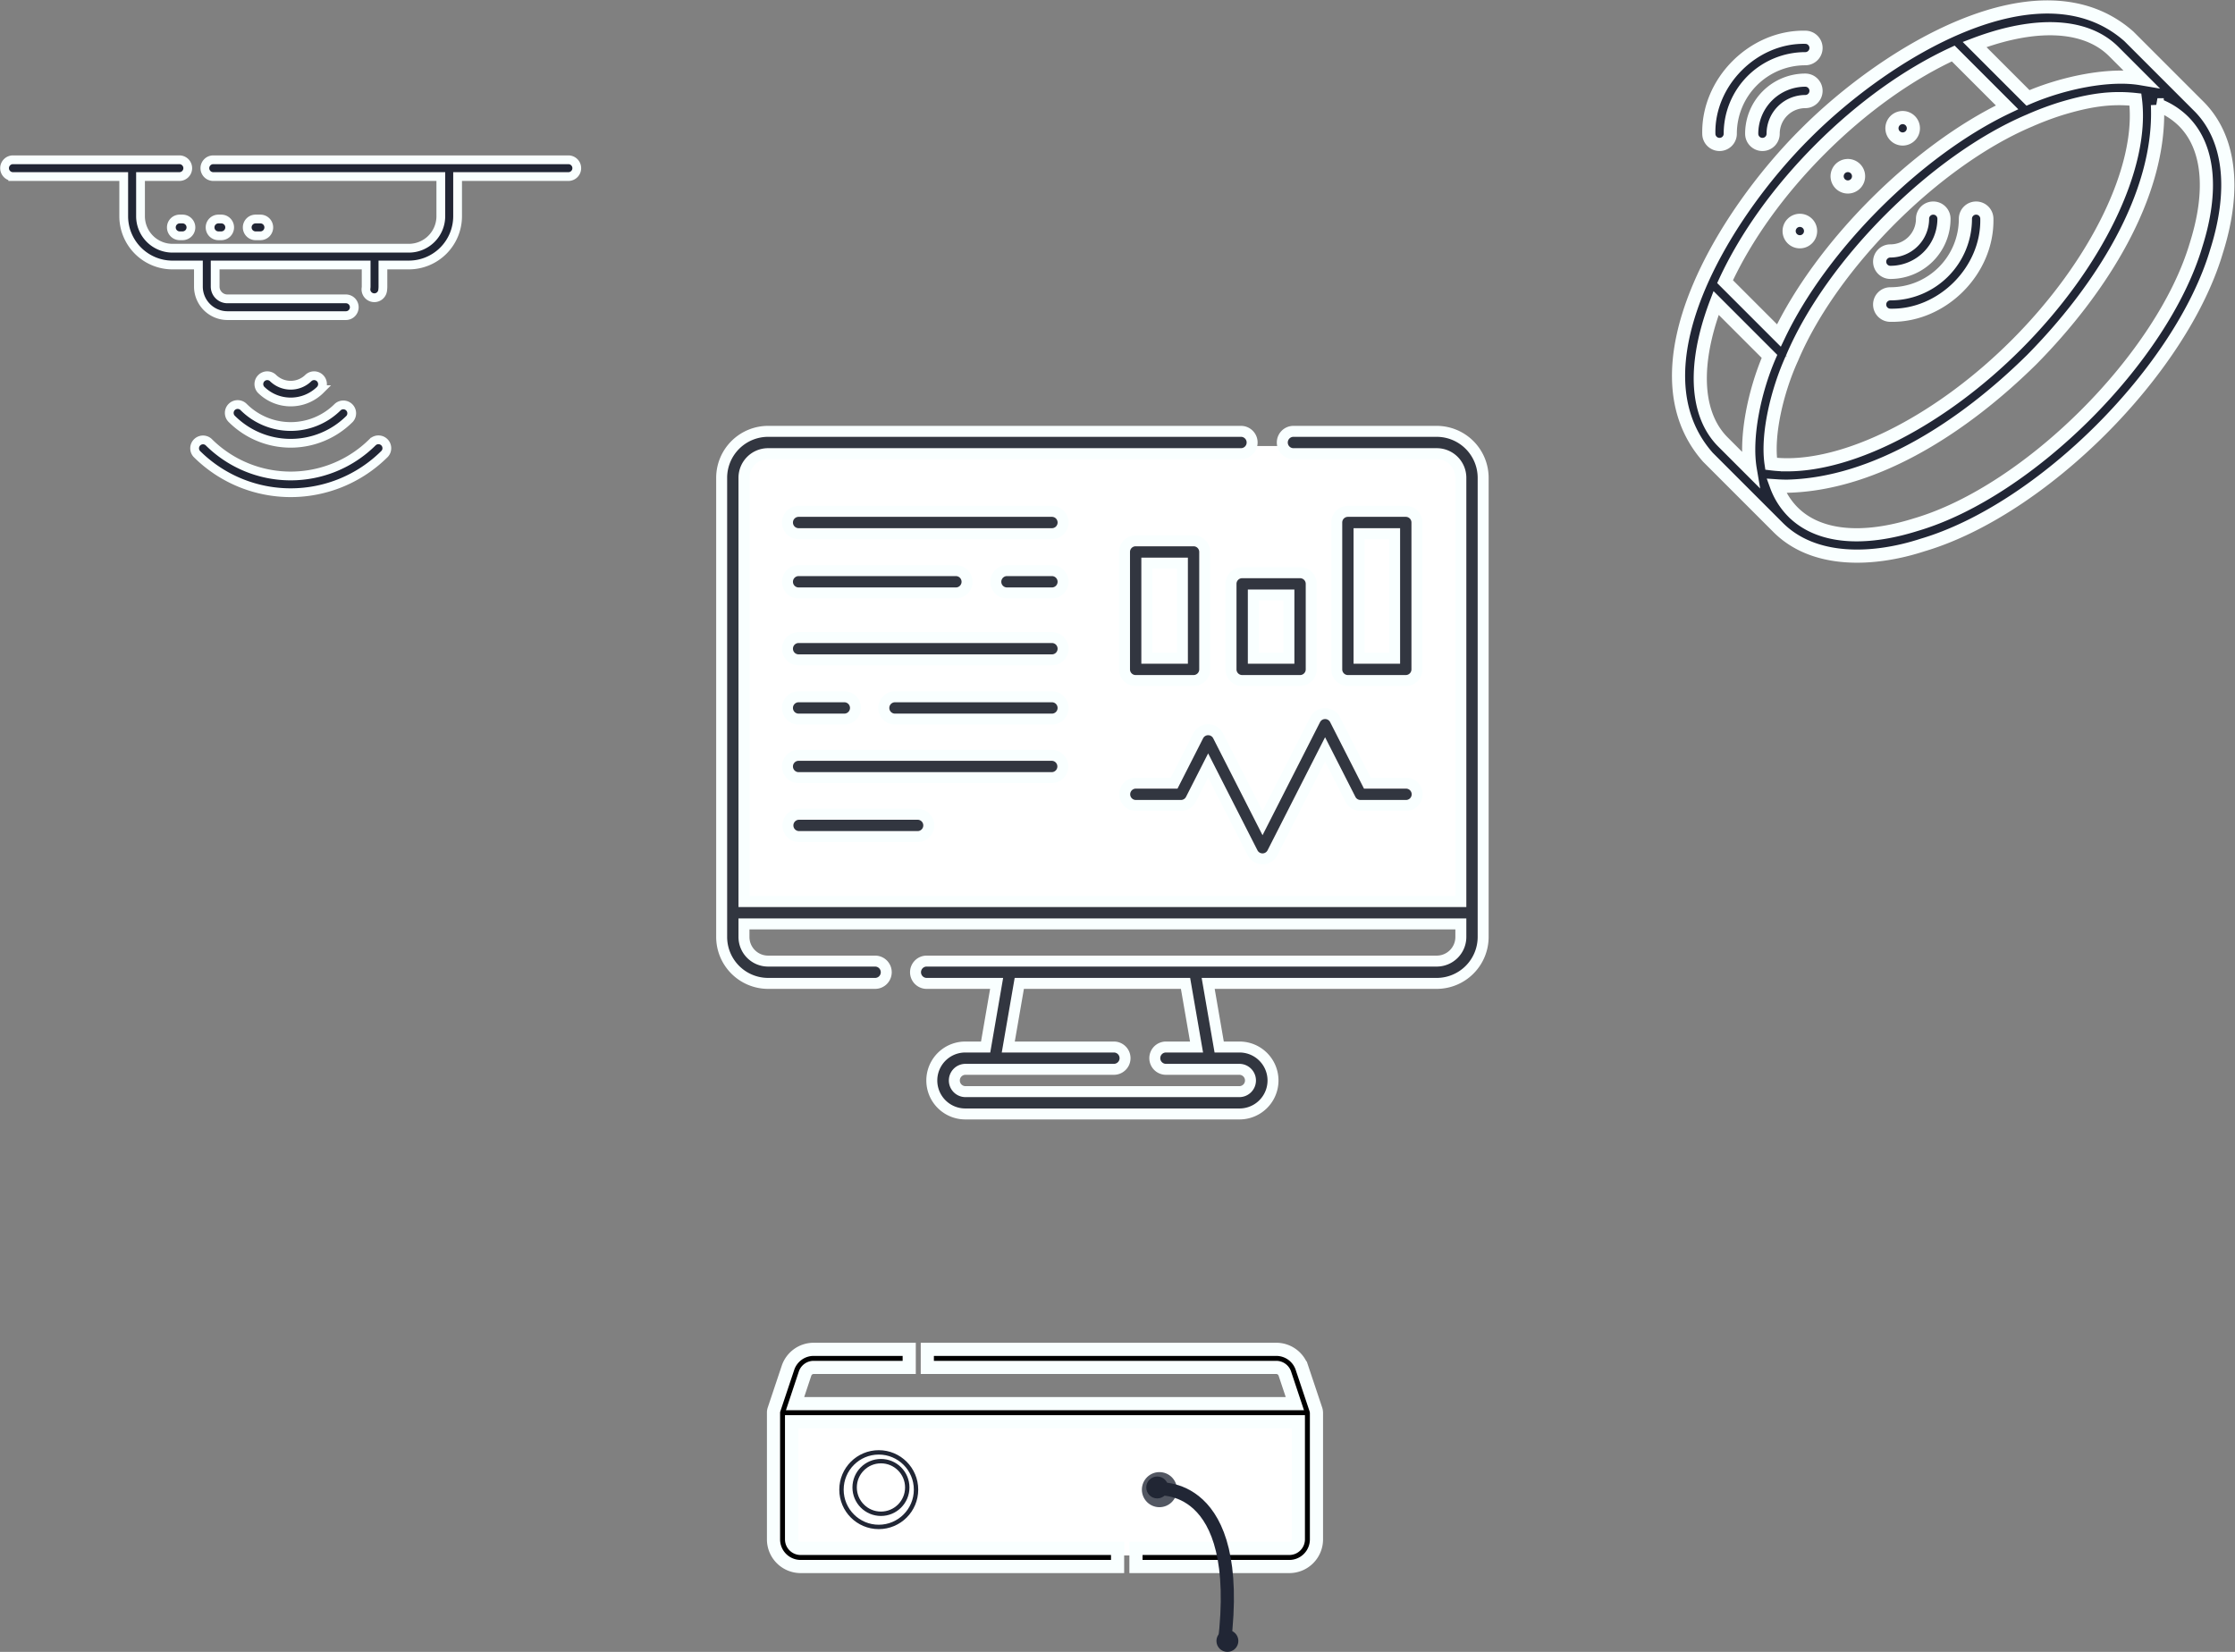 <svg xmlns="http://www.w3.org/2000/svg" width="509.647" height="376.708" viewBox="0 0 509.647 376.708">
  <rect x="0" y="0" width="509.647" height="376.708" fill="#808080" stroke="none"/>
  <g id="Orion2" transform="translate(-374.617 -5942.292)">
    <g id="smart-band_1_" data-name="smart-band (1)" transform="translate(757.377 5943.854)">
      <path id="Path_27981" data-name="Path 27981" d="M118.625,22.666l-15.94-15.94C82.436-11.167,47.3,10.439,28.9,28.933,10.409,47.328-11.2,82.475,6.7,102.715l15.94,15.941.013.013c8.128,8.2,21.654,7.753,33.014,4.05,27.22-8.05,58.976-39.806,67.025-67.026,4.483-14.195,3.04-25.924-4.063-33.027ZM77.021,77.05c-16.894,16.894-37.172,27.378-52.241,27.378a29.31,29.31,0,0,1-3.672-.223c-1-6.695,1.389-16.625,4.689-23.918a2.422,2.422,0,0,0,.141-.322c9.095-21.382,32.616-44.9,54-54a2.432,2.432,0,0,0,.324-.142,69.993,69.993,0,0,1,6.812-2.561c6.369-1.939,11.374-2.745,17.105-2.127,1.934,15.32-8.846,37.6-27.155,55.914ZM71.13,7.324c12.37-3.906,22.349-2.891,28.1,2.858l6.195,6.195c-7.226-1.227-17.71.924-25.747,4.387L67.5,8.588Q69.324,7.895,71.13,7.324ZM32.36,32.39c9.466-9.466,19.965-16.98,30.278-21.751L74.912,22.913c-20.531,9.78-42.249,31.5-52.029,52.029L10.609,62.668C15.381,52.355,22.894,41.857,32.36,32.39ZM7.294,71.16q.57-1.8,1.264-3.63L20.734,79.707c-3.463,8.039-5.614,18.518-4.387,25.747l-6.195-6.195C4.4,93.509,3.387,83.53,7.294,71.16ZM118.027,54.221c-7.587,25.724-38.112,56.249-63.836,63.836-12.37,3.906-22.349,2.892-28.1-2.858a16.552,16.552,0,0,1-3.782-5.967q1.209.084,2.46.084C45,108.836,65.1,95.654,80.477,80.507c15.532-15.7,29.667-37.475,28.724-58.166a16.552,16.552,0,0,1,5.967,3.782c5.75,5.749,6.765,15.729,2.859,28.1Z" transform="translate(0 0)" fill="#212635" stroke="#f9ffff" stroke-width="3"/>
      <path id="Path_27982" data-name="Path 27982" d="M150.376,152.848a2.444,2.444,0,0,0,1.8-4.1h0a2.444,2.444,0,1,0-1.8,4.1Z" transform="translate(-111.773 -111.771)" fill="#212635" stroke="#f9ffff" stroke-width="3"/>
      <path id="Path_27983" data-name="Path 27983" d="M201.511,108.085a2.444,2.444,0,0,0,1.8-4.1h0a2.444,2.444,0,1,0-1.8,4.1Z" transform="translate(-150.409 -77.95)" fill="#212635" stroke="#f9ffff" stroke-width="3"/>
      <path id="Path_27984" data-name="Path 27984" d="M103.882,203.268a2.444,2.444,0,0,0,3.457-3.457h0a2.444,2.444,0,0,0-3.456,3.458Z" transform="translate(-77.95 -150.409)" fill="#212635" stroke="#f9ffff" stroke-width="3"/>
      <path id="Path_27985" data-name="Path 27985" d="M30.679,52.714a2.444,2.444,0,0,0,2.444-2.444,17.11,17.11,0,0,1,17.11-17.11,2.444,2.444,0,0,0,0-4.889c-11.824-.244-22.243,10.174-22,22A2.444,2.444,0,0,0,30.679,52.714Z" transform="translate(-21.33 -21.335)" fill="#212635" stroke="#f9ffff" stroke-width="3"/>
      <path id="Path_27986" data-name="Path 27986" d="M209.662,187.642a2.445,2.445,0,0,0-2.444,2.444,17.109,17.109,0,0,1-17.11,17.11,2.444,2.444,0,0,0,0,4.889c11.825.244,22.243-10.174,22-22A2.444,2.444,0,0,0,209.662,187.642Z" transform="translate(-141.806 -141.755)" fill="#212635" stroke="#f9ffff" stroke-width="3"/>
      <path id="Path_27987" data-name="Path 27987" d="M80.468,68.284A12.222,12.222,0,0,0,68.247,80.505a2.444,2.444,0,0,0,4.889,0,7.333,7.333,0,0,1,7.333-7.333A2.444,2.444,0,0,0,80.468,68.284Z" transform="translate(-51.566 -51.571)" fill="#212635" stroke="#f9ffff" stroke-width="3"/>
      <path id="Path_27988" data-name="Path 27988" d="M190.108,202.355a12.222,12.222,0,0,0,12.221-12.221,2.444,2.444,0,0,0-4.889,0,7.333,7.333,0,0,1-7.333,7.333A2.444,2.444,0,0,0,190.108,202.355Z" transform="translate(-141.805 -141.803)" fill="#212635" stroke="#f9ffff" stroke-width="3"/>
    </g>
    <g id="Group_17426" data-name="Group 17426" transform="translate(-25.267 112.66)">
      <rect id="Rectangle_2781" data-name="Rectangle 2781" width="166" height="106" rx="2" transform="translate(568.267 5931.34)" fill="#fff"/>
      <g id="monitor_4_" data-name="monitor (4)" transform="translate(564.445 5928)">
        <path id="Path_27961" data-name="Path 27961" d="M163.057,26.509H130.336a2.544,2.544,0,0,0,0,5.087h32.721a5.5,5.5,0,0,1,5.5,5.5v96.648H5.087V37.095a5.5,5.5,0,0,1,5.5-5.5h107.88a2.544,2.544,0,0,0,0-5.087H10.586A10.6,10.6,0,0,0,0,37.095V141.81A10.6,10.6,0,0,0,10.586,152.4H34.937a2.544,2.544,0,1,0,0-5.087H10.586a5.5,5.5,0,0,1-5.5-5.5v-2.98H168.556v2.98a5.5,5.5,0,0,1-5.5,5.5H46.7a2.544,2.544,0,0,0,0,5.087H62.7L60.193,166.91H55.551a7.631,7.631,0,1,0,0,15.262h62.541a7.631,7.631,0,1,0,0-15.262H113.45L110.939,152.4h52.118a10.6,10.6,0,0,0,10.586-10.586V37.095a10.6,10.6,0,0,0-10.585-10.586Zm-54.77,140.4h-6.925a2.544,2.544,0,1,0,0,5.087h16.729a2.544,2.544,0,0,1,0,5.087H55.551a2.544,2.544,0,0,1,0-5.087H89.489a2.544,2.544,0,0,0,0-5.087H65.356L67.867,152.4h37.909Z" transform="translate(0 -26.509)" fill="#323640" stroke="#f9ffff" stroke-width="2.5"/>
        <path id="Path_27962" data-name="Path 27962" d="M316.6,216.277a2.544,2.544,0,0,0-2.267,1.39l-12,23.593L292.2,221.35a2.544,2.544,0,0,0-4.534,0l-5.491,10.793H273.4a2.544,2.544,0,0,0,0,5.087h10.327A2.544,2.544,0,0,0,286,235.84l3.931-7.727,10.13,19.91a2.544,2.544,0,0,0,4.534,0l12-23.593,5.805,11.41a2.544,2.544,0,0,0,2.267,1.39H335a2.544,2.544,0,1,0,0-5.087h-8.767l-7.365-14.476A2.544,2.544,0,0,0,316.6,216.277Z" transform="translate(-178.999 -151.918)" fill="#323640" stroke="#f9ffff" stroke-width="2.5"/>
        <path id="Path_27963" data-name="Path 27963" d="M273.407,131.969h13.2a2.544,2.544,0,0,0,2.544-2.544V102.649a2.544,2.544,0,0,0-2.544-2.544h-13.2a2.544,2.544,0,0,0-2.544,2.544v26.777A2.544,2.544,0,0,0,273.407,131.969Zm2.544-26.777h8.112v21.69H275.95Z" transform="translate(-179.001 -75.145)" fill="#323640" stroke="#f9ffff" stroke-width="2.5"/>
        <path id="Path_27964" data-name="Path 27964" d="M358.215,121.56h-13.2a2.544,2.544,0,0,0-2.544,2.544v19.5a2.544,2.544,0,0,0,2.544,2.544h13.2a2.544,2.544,0,0,0,2.544-2.544V124.1A2.544,2.544,0,0,0,358.215,121.56Zm-2.544,19.5h-8.112V126.647h8.112Z" transform="translate(-226.324 -89.324)" fill="#323640" stroke="#f9ffff" stroke-width="2.5"/>
        <path id="Path_27965" data-name="Path 27965" d="M429.295,118.888a2.544,2.544,0,0,0,2.544-2.544V82.854a2.544,2.544,0,0,0-2.544-2.544H416.1a2.544,2.544,0,0,0-2.544,2.544v33.49a2.544,2.544,0,0,0,2.544,2.544ZM418.639,85.4h8.112v28.4h-8.112Z" transform="translate(-273.297 -62.064)" fill="#323640" stroke="#f9ffff" stroke-width="2.5"/>
        <path id="Path_27966" data-name="Path 27966" d="M104.6,165.152H46.942a2.544,2.544,0,1,0,0,5.087H104.6a2.544,2.544,0,1,0,0-5.087Z" transform="translate(-29.341 -118.132)" fill="#323640" stroke="#f9ffff" stroke-width="2.5"/>
        <path id="Path_27967" data-name="Path 27967" d="M46.942,210.08H57.259a2.544,2.544,0,1,0,0-5.087H46.942a2.544,2.544,0,1,0,0,5.087Z" transform="translate(-29.341 -144.461)" fill="#323640" stroke="#f9ffff" stroke-width="2.5"/>
        <path id="Path_27968" data-name="Path 27968" d="M147.411,204.993H111.729a2.544,2.544,0,1,0,0,5.087h35.683a2.544,2.544,0,1,0,0-5.087Z" transform="translate(-72.155 -144.461)" fill="#323640" stroke="#f9ffff" stroke-width="2.5"/>
        <path id="Path_27969" data-name="Path 27969" d="M104.6,80.31H46.942a2.544,2.544,0,1,0,0,5.087H104.6a2.544,2.544,0,1,0,0-5.087Z" transform="translate(-29.341 -62.064)" fill="#323640" stroke="#f9ffff" stroke-width="2.5"/>
        <path id="Path_27970" data-name="Path 27970" d="M46.942,125.239H82.7a2.544,2.544,0,1,0,0-5.087H46.942a2.544,2.544,0,1,0,0,5.087Z" transform="translate(-29.341 -88.393)" fill="#323640" stroke="#f9ffff" stroke-width="2.5"/>
        <path id="Path_27971" data-name="Path 27971" d="M196.975,120.152H186.729a2.544,2.544,0,0,0,0,5.087h10.247a2.544,2.544,0,1,0,0-5.087Z" transform="translate(-121.719 -88.393)" fill="#323640" stroke="#f9ffff" stroke-width="2.5"/>
        <path id="Path_27972" data-name="Path 27972" d="M107.14,246.895a2.544,2.544,0,0,0-2.544-2.544H46.942a2.544,2.544,0,1,0,0,5.087H104.6A2.544,2.544,0,0,0,107.14,246.895Z" transform="translate(-29.341 -170.471)" fill="#323640" stroke="#f9ffff" stroke-width="2.5"/>
        <path id="Path_27973" data-name="Path 27973" d="M46.942,283.981a2.544,2.544,0,0,0,0,5.087H74.073a2.544,2.544,0,0,0,0-5.087Z" transform="translate(-29.341 -196.66)" fill="#323640" stroke="#f9ffff" stroke-width="2.5"/>
      </g>
    </g>
    <path id="Rectangle_2782" data-name="Rectangle 2782" d="M0,0H121a0,0,0,0,1,0,0V28a5,5,0,0,1-5,5H5a5,5,0,0,1-5-5V0A0,0,0,0,1,0,0Z" transform="translate(552 6264)" fill="#fff"/>
    <g id="Group_13413" data-name="Group 13413" transform="translate(129 34)">
      <g id="Group_13412" data-name="Group 13412" transform="translate(422 6216)">
        <g id="Outline" transform="translate(0)">
          <path id="Path_27989" data-name="Path 27989" d="M125.71,31.794l-3.2-9.561A6.179,6.179,0,0,0,116.65,18H37.077v4.127H116.65a2.064,2.064,0,0,1,1.956,1.412l2.28,6.843H6.923L9.2,23.539a2.064,2.064,0,0,1,1.956-1.412H32.95V18H11.159A6.178,6.178,0,0,0,5.3,22.231L2.1,31.794a2.1,2.1,0,0,0-.095.6V61.337A6.191,6.191,0,0,0,8.2,67.528H80.464V63.4H8.186a2.064,2.064,0,0,1-2.064-2.064V34.509H121.687V61.337a2.064,2.064,0,0,1-2.064,2.064H84.657v4.127h34.967a6.191,6.191,0,0,0,6.191-6.191V32.446c0-.021-.01-.035-.01-.056A2.1,2.1,0,0,0,125.71,31.794Z" transform="translate(-2.005 -18)" stroke="#f9ffff" stroke-width="3"/>
        </g>
        <g id="Ellipse_739" data-name="Ellipse 739" transform="translate(15 23)" fill="#fff" stroke="#212635" stroke-width="1">
          <circle cx="9" cy="9" r="9" stroke="none"/>
          <circle cx="9" cy="9" r="8.5" fill="none"/>
        </g>
        <g id="Ellipse_740" data-name="Ellipse 740" transform="translate(18 25)" fill="#fff" stroke="#212635" stroke-width="1">
          <circle cx="6.5" cy="6.5" r="6.5" stroke="none"/>
          <circle cx="6.5" cy="6.5" r="6" fill="none"/>
        </g>
        <path id="Path_27990" data-name="Path 27990" d="M1195.711,4682.007s19.961-2.45,15.328,35.334" transform="translate(-1108.246 -4650.151)" fill="none" stroke="#212635" stroke-width="3"/>
        <circle id="Ellipse_741" data-name="Ellipse 741" cx="2.5" cy="2.5" r="2.5" transform="translate(85 29)" fill="#212635"/>
        <circle id="Ellipse_742" data-name="Ellipse 742" cx="2.5" cy="2.5" r="2.5" transform="translate(101 64)" fill="#212635"/>
        <circle id="Ellipse_743" data-name="Ellipse 743" cx="4" cy="4" r="4" transform="translate(84 28)" fill="#212635" opacity="0.77"/>
      </g>
    </g>
    <g id="motion-sensor_2_" data-name="motion-sensor (2)" transform="translate(506.179 6161.791) rotate(180)">
      <path id="Path_27974" data-name="Path 27974" d="M128.649,265.02h-25.3v-9.051a11.126,11.126,0,0,0-11.114-11.114H86.318v-4.926a6.629,6.629,0,0,0-6.621-6.621H52.735a1.913,1.913,0,1,0,0,3.825H79.7a2.8,2.8,0,0,1,2.8,2.8v4.926H48.069v-4.926a2.91,2.91,0,0,1,.03-.378,1.912,1.912,0,1,0-3.791-.507,6.559,6.559,0,0,0-.064.884v4.926H38.33a11.126,11.126,0,0,0-11.114,11.114v9.051H1.912a1.913,1.913,0,0,0,0,3.825h81.06a1.913,1.913,0,0,0,0-3.825H31.041v-9.051a7.3,7.3,0,0,1,7.289-7.289h53.9a7.3,7.3,0,0,1,7.289,7.289v9.051h-8.9a1.913,1.913,0,0,0,0,3.825h38.03a1.913,1.913,0,0,0,0-3.825ZM60.888,233.307h0Z" transform="translate(0 -85.787)" fill="#212635" stroke="#f9ffff" stroke-width="2"/>
      <path id="Path_27975" data-name="Path 27975" d="M277.658,336.913a1.913,1.913,0,1,0,0,3.825h1.088a1.913,1.913,0,0,0,0-3.825Z" transform="translate(-205.429 -171.183)" fill="#212635" stroke="#f9ffff" stroke-width="2"/>
      <path id="Path_27976" data-name="Path 27976" d="M312.295,336.913a1.913,1.913,0,0,0,0,3.825h.726a1.913,1.913,0,0,0,0-3.825Z" transform="translate(-231.234 -171.183)" fill="#212635" stroke="#f9ffff" stroke-width="2"/>
      <path id="Path_27977" data-name="Path 27977" d="M347.657,340.738a1.913,1.913,0,0,0,0-3.825h-.725a1.913,1.913,0,0,0,0,3.825Z" transform="translate(-257.038 -171.183)" fill="#212635" stroke="#f9ffff" stroke-width="2"/>
      <path id="Path_27978" data-name="Path 27978" d="M227.761,191.11a1.913,1.913,0,0,0,2.7,2.7,5.768,5.768,0,0,1,8.157,0,1.913,1.913,0,0,0,2.7-2.7,9.6,9.6,0,0,0-13.567,0Z" transform="translate(-169.264 -60.471)" fill="#212635" stroke="#f9ffff" stroke-width="2"/>
      <path id="Path_27979" data-name="Path 27979" d="M228.531,159.625a1.912,1.912,0,0,0,0-2.7,19.012,19.012,0,0,0-26.888,0,1.913,1.913,0,0,0,2.7,2.7,15.187,15.187,0,0,1,21.477,0A1.913,1.913,0,0,0,228.531,159.625Z" transform="translate(-149.806 -32.941)" fill="#212635" stroke="#f9ffff" stroke-width="2"/>
      <path id="Path_27980" data-name="Path 27980" d="M173.043,118.7a26.506,26.506,0,0,1,37.443,0,1.913,1.913,0,0,0,2.7-2.7,30.337,30.337,0,0,0-42.853,0,1.913,1.913,0,0,0,2.705,2.7Z" transform="translate(-126.484 0)" fill="#212635" stroke="#f9ffff" stroke-width="2"/>
    </g>
  </g>
</svg>
